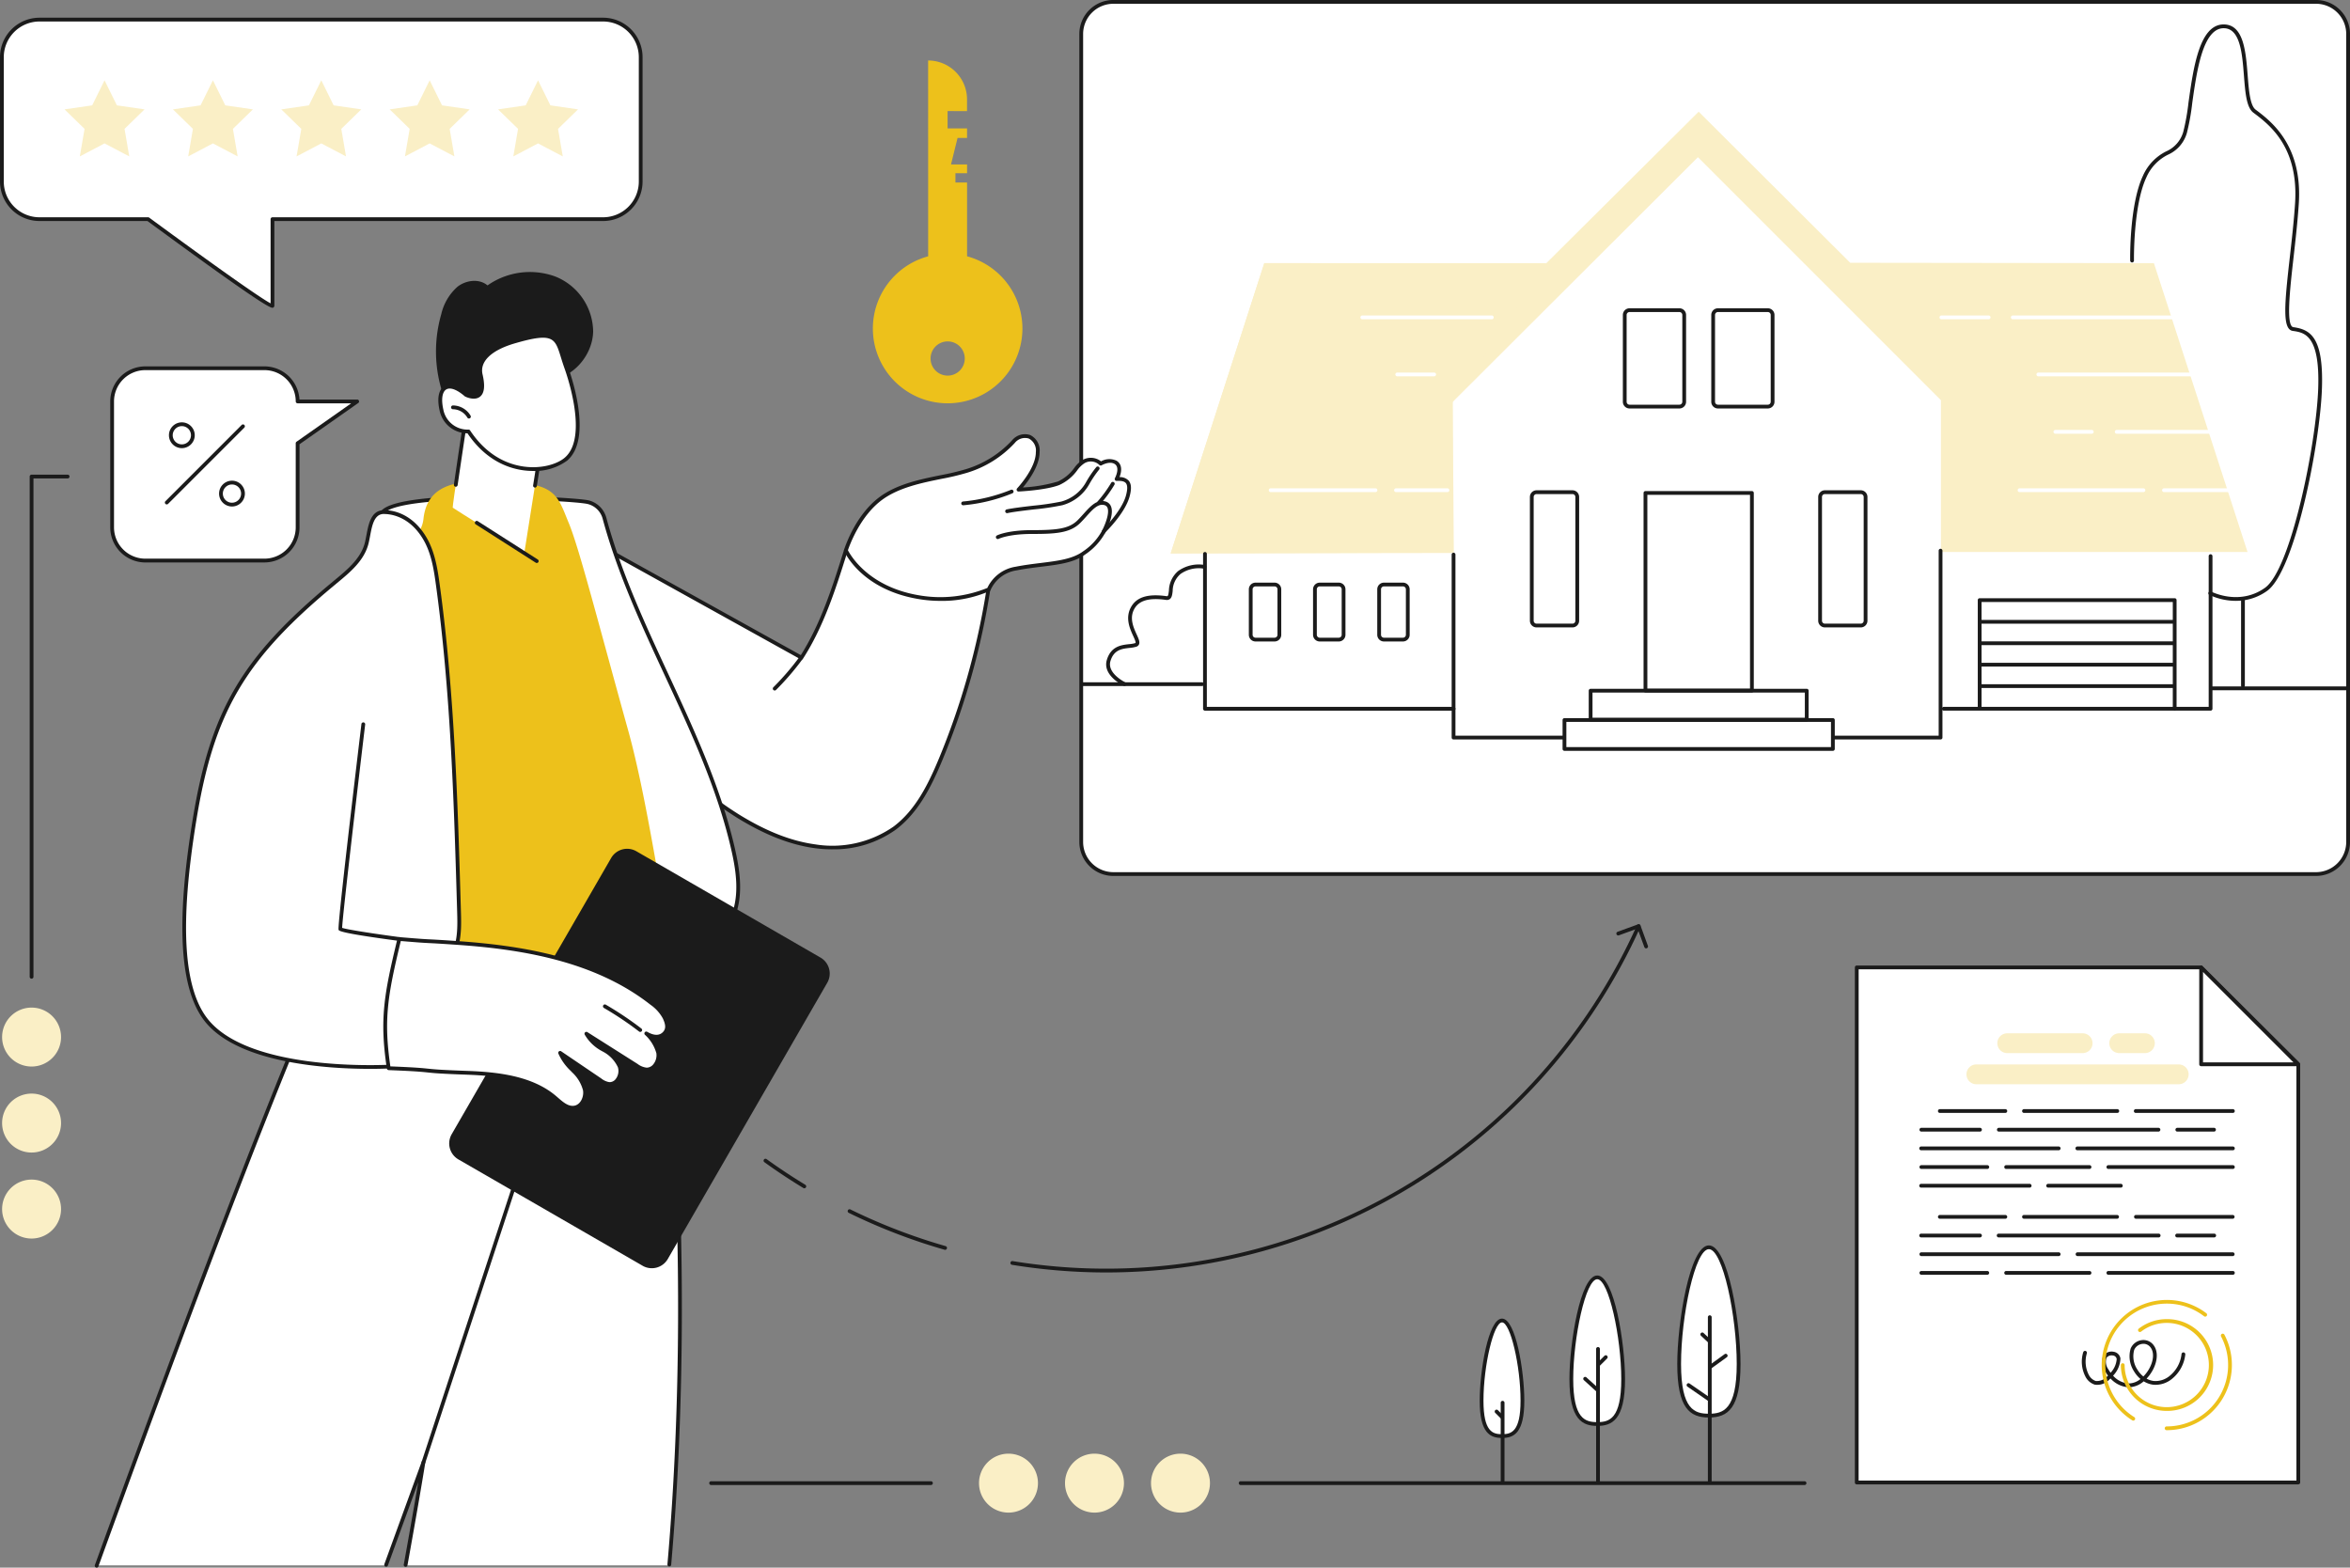 <svg xmlns="http://www.w3.org/2000/svg" width="456.46" height="304.475"><rect width="100%" height="100%" fill="#808080" stroke="none"/><g data-name="Group 5540"><g data-name="Group 1921"><path data-name="Path 23830" d="M449.862 169.768H216.249a6.232 6.232 0 01-6.232-6.232V6.6a6.232 6.232 0 016.232-6.231h233.613a6.232 6.232 0 016.235 6.231v156.938a6.232 6.232 0 01-6.232 6.232" fill="#fff"/><path data-name="Path 23831" d="M449.862 170.134H216.249a6.606 6.606 0 01-6.6-6.6V6.597a6.606 6.606 0 016.6-6.6h233.613a6.606 6.606 0 016.6 6.6v156.937a6.606 6.606 0 01-6.6 6.6M216.249.734a5.872 5.872 0 00-5.865 5.865v156.935a5.872 5.872 0 005.865 5.865h233.613a5.872 5.872 0 005.865-5.865V6.597a5.872 5.872 0 00-5.865-5.865z" fill="#1b1b1b"/><path data-name="Path 23832" d="M245.575 51.112l-18.183 56.376 54.994-.167-.214-29.262 47.631-47.525 47.2 47.2v29.476h59.554l-18.186-56.1-58.989-.073-29.436-29.345-29.622 29.452z" fill="#faefc6"/><path data-name="Path 23833" d="M282.183 107.405l-54.794.084 18.186-56.377h54.755l-18.2 27.029z" fill="#faefc6"/><path data-name="Path 23834" d="M326.202 79.337h-9.68a1.3 1.3 0 01-1.3-1.3V61.176a1.3 1.3 0 011.3-1.3h9.68a1.3 1.3 0 011.3 1.3v16.861a1.3 1.3 0 01-1.3 1.3m-9.68-18.731a.569.569 0 00-.569.568v16.861a.569.569 0 00.569.568h9.68a.569.569 0 00.569-.568V61.174a.569.569 0 00-.569-.568z" fill="#1b1b1b"/><path data-name="Path 23835" d="M343.373 79.337h-9.68a1.3 1.3 0 01-1.3-1.3V61.176a1.3 1.3 0 011.3-1.3h9.68a1.3 1.3 0 011.3 1.3v16.861a1.3 1.3 0 01-1.3 1.3m-9.68-18.731a.569.569 0 00-.568.568v16.861a.569.569 0 00.568.568h9.68a.569.569 0 00.569-.568V61.174a.569.569 0 00-.569-.568z" fill="#1b1b1b"/><path data-name="Path 23836" d="M303.756 143.624h-21.42a.367.367 0 01-.367-.367v-35.559a.367.367 0 01.733 0v35.192h21.054a.367.367 0 010 .733" fill="#1b1b1b"/><path data-name="Path 23837" d="M376.93 143.625h-20.8a.367.367 0 010-.733h20.435v-35.916a.367.367 0 11.733 0v36.282a.367.367 0 01-.367.367" fill="#1b1b1b"/><path data-name="Path 23838" d="M356.016 145.834h-52.137a.367.367 0 01-.367-.367v-5.619a.366.366 0 01.367-.367h52.137a.367.367 0 01.367.367v5.619a.367.367 0 01-.367.367m-51.77-.733h51.4v-4.886h-51.4z" fill="#1b1b1b"/><path data-name="Path 23839" d="M350.936 140.138H308.96a.366.366 0 01-.367-.367v-5.62a.366.366 0 01.367-.366h41.976a.366.366 0 01.367.366v5.62a.367.367 0 01-.367.367m-41.61-.733h41.243v-4.886h-41.243z" fill="#1b1b1b"/><path data-name="Path 23840" d="M340.286 134.491H319.61a.367.367 0 01-.367-.367V95.747a.367.367 0 01.367-.367h20.676a.366.366 0 01.367.367v38.376a.367.367 0 01-.367.367m-20.309-.733h19.943V96.113h-19.943z" fill="#1b1b1b"/><path data-name="Path 23841" d="M429.379 138.026h-51.824a.366.366 0 110-.733h51.457v-29.292a.367.367 0 01.733 0v29.658a.367.367 0 01-.367.367" fill="#1b1b1b"/><path data-name="Path 23842" d="M305.429 121.861h-6.964a1.3 1.3 0 01-1.3-1.3V96.527a1.3 1.3 0 011.3-1.3h6.964a1.3 1.3 0 011.3 1.3v24.034a1.3 1.3 0 01-1.3 1.3m-6.964-25.9a.569.569 0 00-.568.568v24.034a.569.569 0 00.568.569h6.964a.569.569 0 00.568-.569V96.529a.569.569 0 00-.568-.568z" fill="#1b1b1b"/><path data-name="Path 23843" d="M361.431 121.861h-6.964a1.3 1.3 0 01-1.3-1.3V96.527a1.3 1.3 0 011.3-1.3h6.964a1.3 1.3 0 011.3 1.3v24.034a1.3 1.3 0 01-1.3 1.3m-6.964-25.9a.569.569 0 00-.569.568v24.034a.57.57 0 00.569.569h6.964a.569.569 0 00.568-.569V96.529a.569.569 0 00-.568-.568z" fill="#1b1b1b"/><path data-name="Path 23844" d="M422.406 137.958a.367.367 0 01-.367-.367v-20.667h-37.146v20.585a.367.367 0 01-.733 0v-20.951a.367.367 0 01.367-.367h37.88a.367.367 0 01.367.367v21.033a.367.367 0 01-.367.367" fill="#1b1b1b"/><path data-name="Path 23845" d="M422.198 121.136h-37.464a.367.367 0 110-.733h37.464a.367.367 0 110 .733" fill="#1b1b1b"/><path data-name="Path 23846" d="M422.198 125.299h-37.464a.367.367 0 110-.733h37.464a.367.367 0 110 .733" fill="#1b1b1b"/><path data-name="Path 23847" d="M422.198 129.462h-37.464a.367.367 0 110-.733h37.464a.367.367 0 110 .733" fill="#1b1b1b"/><path data-name="Path 23848" d="M422.198 133.624h-37.464a.367.367 0 110-.733h37.464a.367.367 0 110 .733" fill="#1b1b1b"/><path data-name="Path 23849" d="M282.336 138.029H234.05a.367.367 0 01-.367-.367v-30.059a.367.367 0 11.733 0v29.692h47.919a.366.366 0 110 .733" fill="#1b1b1b"/><path data-name="Path 23850" d="M247.568 124.594h-3.695a1.3 1.3 0 01-1.3-1.3v-8.829a1.3 1.3 0 011.3-1.3h3.695a1.3 1.3 0 011.3 1.3v8.829a1.3 1.3 0 01-1.3 1.3m-3.695-10.7a.57.57 0 00-.569.569v8.829a.569.569 0 00.569.568h3.695a.569.569 0 00.568-.568v-8.829a.569.569 0 00-.568-.569z" fill="#1b1b1b"/><path data-name="Path 23851" d="M260.04 124.594h-3.695a1.3 1.3 0 01-1.3-1.3v-8.829a1.3 1.3 0 011.3-1.3h3.695a1.3 1.3 0 011.3 1.3v8.829a1.3 1.3 0 01-1.3 1.3m-3.695-10.7a.57.57 0 00-.569.569v8.829a.569.569 0 00.569.568h3.695a.569.569 0 00.568-.568v-8.829a.569.569 0 00-.568-.569z" fill="#1b1b1b"/><path data-name="Path 23852" d="M272.51 124.594h-3.695a1.3 1.3 0 01-1.3-1.3v-8.829a1.3 1.3 0 011.3-1.3h3.695a1.3 1.3 0 011.3 1.3v8.829a1.3 1.3 0 01-1.3 1.3m-3.695-10.7a.57.57 0 00-.569.569v8.829a.569.569 0 00.569.568h3.695a.569.569 0 00.568-.568v-8.829a.569.569 0 00-.568-.569z" fill="#1b1b1b"/><path data-name="Path 23853" d="M422.508 62.009h-31.526a.367.367 0 110-.733h31.529a.367.367 0 110 .733" fill="#fff"/><path data-name="Path 23854" d="M386.25 62.009h-9.137a.367.367 0 110-.733h9.137a.367.367 0 110 .733" fill="#fff"/><path data-name="Path 23855" d="M289.782 62.009h-25.153a.367.367 0 110-.733h25.154a.367.367 0 010 .733" fill="#fff"/><path data-name="Path 23856" d="M425.676 73.094h-29.731a.367.367 0 110-.733h29.731a.367.367 0 110 .733" fill="#fff"/><path data-name="Path 23857" d="M278.589 73.094h-7.208a.367.367 0 010-.733h7.208a.367.367 0 010 .733" fill="#fff"/><path data-name="Path 23858" d="M406.324 84.24h-7.11a.367.367 0 010-.733h7.11a.367.367 0 010 .733" fill="#fff"/><path data-name="Path 23859" d="M429.215 84.24h-18.087a.367.367 0 010-.733h18.087a.367.367 0 110 .733" fill="#fff"/><path data-name="Path 23860" d="M432.9 95.578h-12.55a.367.367 0 110-.733h12.549a.367.367 0 010 .733" fill="#fff"/><path data-name="Path 23861" d="M416.317 95.578h-24.022a.367.367 0 110-.733h24.022a.367.367 0 110 .733" fill="#fff"/><path data-name="Path 23862" d="M281.168 95.578h-10.032a.367.367 0 010-.733h10.032a.367.367 0 010 .733" fill="#fff"/><path data-name="Path 23863" d="M267.154 95.578h-20.322a.367.367 0 110-.733h20.322a.367.367 0 110 .733" fill="#fff"/><path data-name="Path 23864" d="M455.931 134.061h-26.475a.367.367 0 010-.733h26.475a.367.367 0 010 .733" fill="#1b1b1b"/><path data-name="Path 23865" d="M233.488 133.255h-23.2a.367.367 0 110-.733h23.2a.367.367 0 010 .733" fill="#1b1b1b"/><path data-name="Path 23866" d="M435.668 133.557a.367.367 0 01-.367-.367v-16.856a.367.367 0 11.733 0v16.852a.367.367 0 01-.367.367" fill="#1b1b1b"/><path data-name="Path 23867" d="M434.303 116.703a12.176 12.176 0 01-5.174-1.165.367.367 0 01.345-.647c.054.029 5.485 2.84 10.475-.724 5.027-3.591 9.945-27.813 10.332-38.661.374-10.475-2.69-10.914-4.928-11.233-2.073-.3-1.623-5.134-.577-14.376.385-3.4.782-6.912 1.012-10.353.736-11.035-5.007-15.343-8.093-17.657-1.352-1.014-1.576-3.878-1.836-7.193-.339-4.317-.722-9.211-3.937-9.211-4.059 0-5.236 8.383-6.1 14.5a44.154 44.154 0 01-1.044 5.834 6.593 6.593 0 01-3.651 4.22 8.859 8.859 0 00-4.231 4.44c-2.556 5.477-2.4 16.023-2.4 16.128a.367.367 0 01-.36.373.376.376 0 01-.373-.36c-.008-.439-.159-10.822 2.468-16.451a9.6 9.6 0 014.528-4.765 5.917 5.917 0 003.318-3.8 43.914 43.914 0 001.018-5.722c.947-6.743 2.125-15.135 6.822-15.135 3.893 0 4.3 5.252 4.667 9.887.226 2.876.458 5.849 1.545 6.664 2.969 2.228 9.146 6.86 8.384 18.293-.23 3.458-.629 6.98-1.015 10.387-.708 6.262-1.512 13.358-.048 13.567 3.138.449 5.925 1.7 5.557 11.985-.387 10.826-5.258 35.388-10.639 39.232a10.269 10.269 0 01-6.072 1.939" fill="#1b1b1b"/><path data-name="Path 23868" d="M218.404 133.222a.363.363 0 01-.157-.036c-.17-.081-4.157-2.018-3.254-5.016.8-2.664 2.823-2.89 4.3-3.054a6.283 6.283 0 001.189-.2c.017-.005.072-.026.082-.048.079-.181-.216-.826-.453-1.344-.615-1.348-1.544-3.384-.523-5.427 1.047-2.094 3.265-2.827 6.981-2.307a.307.307 0 00.222-.024c.146-.112.2-.594.259-1.059a5.142 5.142 0 011.788-3.792 6.875 6.875 0 015.179-1.177.367.367 0 11-.19.708 6.134 6.134 0 00-4.537 1.046 4.4 4.4 0 00-1.511 3.3c-.084.7-.15 1.254-.54 1.554a.991.991 0 01-.771.17c-3.359-.471-5.337.136-6.223 1.908-.865 1.729-.056 3.5.534 4.794.387.849.667 1.461.458 1.941a.824.824 0 01-.523.451 6.711 6.711 0 01-1.34.236c-1.413.158-3.015.336-3.677 2.536-.722 2.4 2.831 4.125 2.867 4.143a.367.367 0 01-.158.7" fill="#1b1b1b"/><path data-name="Path 23869" d="M74.964 304.037l7.282-20c-.736 4.595-1.968 11.644-3.47 20h51.212c5.962-67.721-2.639-130.3-2.639-130.3l-57.756 1.747c-9.408 16.715-31.7 75.97-50.8 128.55z" fill="#fff"/><path data-name="Path 23870" d="M78.793 304.323a.331.331 0 01-.065-.006.366.366 0 01-.3-.426 1570.088 1570.088 0 002.813-16.027l-5.889 16.172a.367.367 0 11-.689-.25l7.236-19.872a.366.366 0 01.706.183c-.684 4.268-1.847 10.972-3.456 19.925a.367.367 0 01-.36.3" fill="#1b1b1b"/><path data-name="Path 23871" d="M18.77 304.474a.373.373 0 01-.125-.021.368.368 0 01-.22-.47c26.047-71.708 43.156-115 50.852-128.675a.367.367 0 01.308-.187l57.756-1.747a.368.368 0 01.374.316c.086.625 8.523 63.278 2.657 130.2a.367.367 0 11-.73-.064c5.64-64.338-1.958-124.726-2.61-129.7l-57.218 1.73c-7.725 13.838-24.782 57.03-50.7 128.386a.367.367 0 01-.345.241" fill="#1b1b1b"/><path data-name="Path 23872" d="M82.249 284.405a.374.374 0 01-.114-.018.367.367 0 01-.234-.463l24.086-73.315a8.686 8.686 0 016.264-5.721l4.3-.993a.367.367 0 11.165.714l-4.3.994a7.947 7.947 0 00-5.733 5.234l-24.086 73.315a.367.367 0 01-.348.252" fill="#1b1b1b"/><path data-name="Path 23873" d="M111.666 103.638c.906-.522 4.592 2.211 5.5 2.713l11.778 6.54 26.735 14.844c4.079-6.355 6.356-13.6 8.628-20.843 2.1 3.095 6.077 6.66 13.6 8.584a20.749 20.749 0 0014.14-1.339 144.543 144.543 0 01-9.342 33.383c-2.076 5-4.594 10.089-8.931 13.336s-10.077 4.245-15.444 3.52a38.948 38.948 0 01-15.015-5.886 68.646 68.646 0 01-26.345-30.525 67.783 67.783 0 01-5.4-19.647c-.107-.927-.9-4.1.1-4.68" fill="#fff"/><path data-name="Path 23874" d="M161.633 164.966a25.144 25.144 0 01-3.355-.227c-4.772-.645-9.731-2.586-15.159-5.937a69.22 69.22 0 01-26.487-30.69 67.943 67.943 0 01-5.427-19.753c-.019-.163-.06-.4-.108-.675-.33-1.906-.572-3.812.388-4.365.757-.436 2.317.409 4.929 2.121.4.26.739.484.928.589l38.211 21.216c3.944-6.257 6.21-13.478 8.4-20.464a.367.367 0 01.653-.1c1.876 2.765 5.721 6.474 13.386 8.435a20.37 20.37 0 0013.893-1.315.367.367 0 01.519.388 144.89 144.89 0 01-9.365 33.467c-2.1 5.059-4.649 10.194-9.05 13.489a20.623 20.623 0 01-12.358 3.817m-49.633-61.043a.3.3 0 00-.15.032c-.6.343-.185 2.712-.031 3.6.051.295.094.544.114.716a67.232 67.232 0 005.369 19.541 68.474 68.474 0 0026.2 30.362c5.339 3.3 10.2 5.2 14.872 5.834a20.8 20.8 0 0015.175-3.45c4.259-3.189 6.753-8.221 8.812-13.183a144.152 144.152 0 009.213-32.629 21.066 21.066 0 01-13.763 1.081c-7.344-1.878-11.3-5.341-13.379-8.126-2.173 6.921-4.471 14.031-8.448 20.228a.367.367 0 01-.487.123l-38.513-21.384a19.06 19.06 0 01-.974-.616c-.836-.548-3.252-2.131-4.012-2.131m-.333-.286z" fill="#1b1b1b"/><path data-name="Path 23875" d="M150.476 134.115a.367.367 0 01-.253-.632 51.453 51.453 0 005.035-5.847.367.367 0 01.6.422 51.5 51.5 0 01-5.128 5.954.364.364 0 01-.253.1" fill="#1b1b1b"/><path data-name="Path 23876" d="M192.065 114.464a6.908 6.908 0 015.289-4.037c5.31-1.047 10.2-.793 13.248-3.053a11.39 11.39 0 003.83-4.223s3.732-3.6 4.616-6.776c.8-2.863-.295-3.437-2.161-3.339 0 0 1.276-2.327-.2-3.241-1.2-.748-2.889.254-2.889.254a2.741 2.741 0 00-3.329-.4c-1.237.585-2.316 3.237-4.869 4.219s-7.77 1.232-7.77 1.232 3.732-3.928 3.732-7.268-2.848-4.026-4.714-2.062a20.524 20.524 0 01-9.123 5.705c-4.616 1.473-11.786 1.768-16.6 5.3s-6.828 10.116-6.828 10.116 3.287 7.488 14.674 9.177a24.082 24.082 0 0013.088-1.6" fill="#fff"/><path data-name="Path 23877" d="M182.683 116.709a25.553 25.553 0 01-3.757-.277c-11.456-1.7-14.818-9.079-14.956-9.393a.365.365 0 01-.015-.254c.084-.273 2.106-6.737 6.961-10.3 3.369-2.475 7.848-3.388 11.8-4.192a49.047 49.047 0 004.9-1.164 20.177 20.177 0 008.967-5.609 3.239 3.239 0 013.521-1.021 3.306 3.306 0 011.825 3.336c0 2.641-2.159 5.553-3.238 6.845a29.238 29.238 0 006.777-1.151 8.117 8.117 0 003.221-2.674 5.6 5.6 0 011.623-1.534 3.217 3.217 0 013.552.285 3.278 3.278 0 013.017-.118c1.272.79.9 2.347.574 3.179a2.344 2.344 0 011.808.721c.5.629.547 1.611.135 3.091-.854 3.062-4.182 6.418-4.662 6.89a12.147 12.147 0 01-3.919 4.306c-2.169 1.609-5.15 1.978-8.6 2.4-1.546.191-3.144.389-4.793.714a6.576 6.576 0 00-5.014 3.8.368.368 0 01-.184.208 23.256 23.256 0 01-9.546 1.915m-17.982-9.844c.488.959 4.087 7.321 14.333 8.841a24.189 24.189 0 0012.747-1.512 7.312 7.312 0 015.505-4.125c1.675-.33 3.286-.529 4.845-.722 3.349-.414 6.241-.771 8.255-2.266a11.266 11.266 0 003.709-4.066.365.365 0 01.085-.126c.037-.036 3.671-3.573 4.518-6.611.334-1.2.334-2.019 0-2.436-.28-.349-.849-.488-1.788-.439a.367.367 0 01-.341-.542c.011-.02 1.091-2.033-.068-2.754-1-.619-2.495.25-2.509.259a.368.368 0 01-.465-.077 2.38 2.38 0 00-2.893-.309 5.256 5.256 0 00-1.374 1.341 8.821 8.821 0 01-3.52 2.888c-2.579.992-7.668 1.247-7.884 1.256a.366.366 0 01-.283-.618c.036-.039 3.631-3.863 3.631-7.016a2.623 2.623 0 00-1.364-2.655 2.529 2.529 0 00-2.718.846 20.876 20.876 0 01-9.277 5.8 49.44 49.44 0 01-4.98 1.184c-3.878.791-8.273 1.687-11.512 4.066-4.281 3.145-6.332 8.846-6.65 9.793m27.366 7.6z" fill="#1b1b1b"/><path data-name="Path 23878" d="M193.805 104.697a.367.367 0 01-.17-.692c.081-.042 2.047-1.036 6.814-1.036 4.893 0 7.206-.268 8.87-1.931.4-.4.772-.814 1.137-1.219 1.328-1.476 2.582-2.868 4.216-2.433a1.615 1.615 0 011.1.912c.587 1.3-.27 3.536-1.092 5.18a.367.367 0 01-.656-.328c1.031-2.062 1.435-3.763 1.08-4.551a.873.873 0 00-.62-.5c-1.2-.319-2.258.854-3.482 2.215-.37.412-.754.838-1.163 1.247-2 2-4.882 2.146-9.388 2.146-4.557 0-6.458.945-6.477.954a.365.365 0 01-.167.041" fill="#1b1b1b"/><path data-name="Path 23879" d="M213.458 98.022a.367.367 0 01-.265-.621 24.543 24.543 0 002.647-3.635.367.367 0 01.631.374 24.8 24.8 0 01-2.748 3.769.367.367 0 01-.265.113" fill="#1b1b1b"/><path data-name="Path 23880" d="M195.617 99.667a.367.367 0 01-.076-.726c1.2-.255 3.232-.5 5.2-.728a51.253 51.253 0 005.419-.8 7.862 7.862 0 004.754-3.692 20.955 20.955 0 012.03-3 .367.367 0 01.557.477 20.7 20.7 0 00-1.95 2.89 8.592 8.592 0 01-5.194 4.036 50.429 50.429 0 01-5.529.819c-1.947.23-3.961.469-5.13.717a.367.367 0 01-.076.008" fill="#1b1b1b"/><path data-name="Path 23881" d="M187.084 98.136a.366.366 0 01-.031-.731 32.626 32.626 0 009.3-2.266.367.367 0 01.3.67 32.7 32.7 0 01-9.53 2.326h-.032" fill="#1b1b1b"/><path data-name="Path 23882" d="M114.304 97.551a4.363 4.363 0 013.109 3.089c5.989 22.21 19.87 41.867 24.995 64.333.892 3.909 1.5 8.042.366 11.887a18.275 18.275 0 01-6.3 8.762c-2.842 2.3-4.024 3.5-7.268 5.185-1.949-17.183-2.309-24.359-5.9-34.868-3.484-10.182-14.847-16.232-17.048-26.766-1.541-7.378-25.96-6.723-25.747-14.269.061-2.142-7.612-13.684-6.18-15.437 3.429-4.2 37.025-2.685 39.975-1.915" fill="#fff"/><path data-name="Path 23883" d="M129.207 191.173a.36.36 0 01-.172-.043.365.365 0 01-.192-.282c-.287-2.533-.54-4.849-.774-6.99-1.329-12.173-2.061-18.879-5.113-27.8-1.606-4.693-4.98-8.577-8.243-12.332-3.749-4.315-7.626-8.776-8.817-14.479-.707-3.388-6.882-5.061-12.853-6.68-6.7-1.814-13.019-3.529-12.9-7.673.022-.793-1.347-3.422-2.671-5.964-2.668-5.123-4.348-8.565-3.426-9.694 3.622-4.434 37.661-2.741 40.351-2.038a4.743 4.743 0 013.371 3.348c2.832 10.5 7.518 20.616 12.051 30.395 5.037 10.867 10.245 22.1 12.947 33.952.846 3.71 1.551 8.045.36 12.072a18.585 18.585 0 01-6.42 8.943c-.534.431-1.009.823-1.45 1.188a28.611 28.611 0 01-5.881 4.037.367.367 0 01-.169.041M95.652 97.011h-1.154c-11.294.062-18.541 1.041-19.885 2.686-.686.839 1.839 5.686 3.508 8.893 1.725 3.311 2.78 5.387 2.753 6.323-.1 3.567 6.234 5.285 12.361 6.946 6.184 1.676 12.579 3.409 13.378 7.237 1.152 5.515 4.8 9.708 8.652 14.147 3.309 3.809 6.731 7.747 8.383 12.576 3.079 9 3.814 15.732 5.148 27.958.217 1.988.451 4.129.713 6.453a28.415 28.415 0 005.278-3.7c.443-.366.92-.761 1.456-1.193a17.861 17.861 0 006.177-8.581c1.143-3.865.453-8.084-.372-11.7-2.685-11.772-7.877-22.974-12.9-33.807-4.545-9.807-9.244-19.947-12.093-30.512a4.008 4.008 0 00-2.848-2.83c-1.414-.369-9.849-.9-18.558-.9" fill="#1b1b1b"/><path data-name="Path 23884" d="M77.758 186.025h48.674a3.752 3.752 0 003.619-4.752c-1.52-5.494-4.3-25.976-8.032-39.392-5.784-20.791-9.52-35.433-11.541-40.294s-2.375-7.489-10.613-7.855c-7.594-.338-16.716-1.5-17.614 7.076a5.992 5.992 0 01-2.427 4.162l-5.392 4z" fill="#edc11b"/><path data-name="Path 23885" d="M40.307 198.426c-6.19-7.334-5.024-23.878-2.522-39.192 3.521-21.555 9.958-31.729 26.752-45.7 2.757-2.292 5.882-4.654 6.715-8.141.56-2.344.677-5.718 3.078-5.93 0 0 4.833-.535 8.157 5.03 1.667 2.791 2.158 6.111 2.6 9.332 2.852 20.946 3.47 42.124 4.083 63.254.081 2.789.136 5.7-1.086 8.213-2.069 4.247-9.976-1.48-9.976-1.48.1 7.156-1.795 16.168-2.034 23.321-8.712.458-28.545-.156-35.764-8.71" fill="#fff"/><path data-name="Path 23886" d="M71.912 207.602c-8.127 0-25.183-1-31.885-8.936-5.1-6.048-5.956-18.966-2.6-39.489 3.455-21.153 9.485-31.453 26.879-45.919l.6-.5c2.579-2.128 5.245-4.329 5.988-7.443.1-.417.184-.862.273-1.334.415-2.193.886-4.679 3.129-4.876.2-.022 5.1-.495 8.5 5.208 1.757 2.94 2.249 6.561 2.645 9.47 2.858 20.986 3.483 42.494 4.087 63.293.078 2.688.167 5.736-1.122 8.384a2.96 2.96 0 01-2.013 1.657c-2.608.653-6.46-1.639-7.922-2.6a108.755 108.755 0 01-1.054 12.3c-.451 3.679-.878 7.154-.984 10.332a.367.367 0 01-.347.354c-.576.03-2.079.1-4.178.1m2.755-107.778c-.184 0-.29.01-.3.011-1.7.15-2.1 2.251-2.48 4.283-.091.481-.177.935-.281 1.368-.8 3.354-3.563 5.634-6.235 7.839l-.6.5c-17.231 14.331-23.2 24.531-26.625 45.474-3.316 20.3-2.518 33.022 2.44 38.9 7.939 9.407 31.134 8.779 35.129 8.6.126-3.127.558-6.649.977-10.059a100.379 100.379 0 001.045-12.907.367.367 0 01.582-.3c.05.037 5.023 3.6 7.9 2.884a2.231 2.231 0 001.531-1.267c1.21-2.485 1.124-5.437 1.049-8.042-.6-20.781-1.227-42.268-4.08-63.215-.407-2.991-.869-6.382-2.548-9.193-2.7-4.521-6.436-4.864-7.505-4.864" fill="#1b1b1b"/><path data-name="Path 23887" d="M124.81 245.839l-35.762-20.643a3.585 3.585 0 01-1.312-4.9l30.971-53.644a3.585 3.585 0 014.9-1.312l35.763 20.647a3.585 3.585 0 011.312 4.9l-30.971 53.644a3.584 3.584 0 01-4.9 1.312" fill="#1b1b1b"/><path data-name="Path 23888" d="M127.851 204.499a7.8 7.8 0 00-2.322-3.771c1.349.775 2.586.9 3.472.016s.6-1.965.07-3.1a8.067 8.067 0 00-2.489-2.769c-10.6-8.34-24.614-10.825-38.069-11.748-7.241-.5-3.716-.137-10.95-.744-2.751 11.345-3.439 15.815-2.063 25.1 10.336.405 4.978.527 15.177.888 5.914.209 12.474.923 17.008 4.726 1.172.983 2.424 2.3 3.93 2.031 1.44-.255 2.235-1.972 1.988-3.414a7.61 7.61 0 00-2.234-3.7 10.964 10.964 0 01-2.575-3.512l7.785 5.277a3.635 3.635 0 001.766.778c1.542.082 2.507-1.907 2.024-3.374a6.881 6.881 0 00-3.144-3.273 8.075 8.075 0 01-3.325-3.125l9.742 6.171a3.9 3.9 0 001.964.785c1.5.015 2.492-1.762 2.248-3.241" fill="#fff"/><path data-name="Path 23889" d="M111.213 215.526c-1.28 0-2.357-.934-3.32-1.769-.15-.131-.3-.26-.447-.383-4.438-3.723-10.976-4.435-16.785-4.641-5.169-.183-6.351-.3-7.6-.433-1.218-.125-2.477-.255-7.575-.455a.365.365 0 01-.348-.312c-1.411-9.518-.6-14.222 2.07-25.238a.368.368 0 01.387-.279c4.145.348 4.762.378 5.88.434.834.041 1.976.1 5.065.31 11.855.813 26.919 2.892 38.271 11.826a8.391 8.391 0 012.6 2.9c.529 1.138.926 2.446-.143 3.515a2.492 2.492 0 01-2.433.646 6.14 6.14 0 011.386 2.789 3.554 3.554 0 01-.779 2.781 2.347 2.347 0 01-1.835.886 4.23 4.23 0 01-2.157-.842l-7.984-5.059a16.063 16.063 0 001.914 1.362l.048.031c1.32.848 2.773 1.884 3.294 3.466a3.314 3.314 0 01-.518 2.924 2.188 2.188 0 01-1.873.931 3.967 3.967 0 01-1.952-.841l-6.576-4.458a16.114 16.114 0 001.593 1.875l.247.263a7.92 7.92 0 012.328 3.889c.271 1.575-.6 3.538-2.286 3.836a2.644 2.644 0 01-.462.041m-35.4-8.4c4.868.194 6.113.322 7.317.446 1.239.127 2.409.248 7.554.43 5.934.21 12.622.945 17.23 4.812.151.126.3.258.456.391 1 .867 2.033 1.763 3.174 1.56 1.224-.217 1.9-1.757 1.69-2.99a7.306 7.306 0 00-2.141-3.512l-.245-.262a10.265 10.265 0 01-2.406-3.375.366.366 0 01.55-.429l7.785 5.276a3.35 3.35 0 001.58.716 1.5 1.5 0 001.252-.643 2.549 2.549 0 00.4-2.249 6.536 6.536 0 00-2.994-3.079l-.048-.031a8.326 8.326 0 01-3.414-3.253.367.367 0 01.531-.459l9.742 6.171a3.537 3.537 0 001.772.729h.015a1.659 1.659 0 001.255-.629 2.793 2.793 0 00.612-2.185 7.6 7.6 0 00-2.23-3.582.367.367 0 01.452-.567c1.309.751 2.328.776 3.03.075s.509-1.585 0-2.687a7.774 7.774 0 00-2.383-2.636c-11.194-8.81-26.117-10.864-37.867-11.67-3.082-.211-4.22-.268-5.051-.309-1.1-.054-1.715-.085-5.592-.409-2.559 10.579-3.344 15.25-2.027 24.352" fill="#1b1b1b"/><path data-name="Path 23890" d="M124.357 200.429a.368.368 0 01-.223-.076 63.582 63.582 0 00-6.815-4.571.367.367 0 11.368-.634 64.4 64.4 0 016.894 4.623.366.366 0 01-.224.657" fill="#1b1b1b"/><path data-name="Path 23891" d="M77.558 182.749h-.049c-11.426-1.516-11.64-1.942-11.742-2.148-.185-.37 1.307-13.818 4.434-39.973a.367.367 0 11.729.087c-1.239 10.36-4.379 37.006-4.475 39.5 1.083.379 7.293 1.292 11.151 1.8a.367.367 0 01-.048.73" fill="#1b1b1b"/><path data-name="Path 23892" d="M85.712 61.016a10.152 10.152 0 013.162-5.332c1.659-1.289 4.216-1.606 5.821-.25a14.338 14.338 0 0113.168-1.726 11.657 11.657 0 017.35 10.709c-.127 4.607-3.874 8.974-8.465 9.392-.732 4-4.484 7.024-8.5 7.646-3.629.563-10.664-.651-12.107-4.592a26.124 26.124 0 01-.427-15.849" fill="#1b1b1b"/><path data-name="Path 23893" d="M104.859 88.315l-3.007 19.016s-13.816-8.6-13.917-8.732 2.355-16.313 2.355-16.313 3.2-5.348 14.569 6.032" fill="#fff"/><path data-name="Path 23894" d="M103.91 94.695a.393.393 0 01-.058 0 .367.367 0 01-.3-.42l.921-5.828c-6.268-6.235-9.923-7.259-11.892-7.016a2.772 2.772 0 00-1.935.994c-.121.8-1.1 7.28-1.752 11.775a.367.367 0 11-.726-.1 2066.91 2066.91 0 011.765-11.862.376.376 0 01.048-.134 3.4 3.4 0 012.51-1.4c2.143-.266 6.074.8 12.633 7.357a.366.366 0 01.1.316l-.95 6.013a.367.367 0 01-.362.31" fill="#1b1b1b"/><path data-name="Path 23895" d="M109.917 71.219s5.157 13.592 0 17.968c-3.061 2.6-12.732 3.958-18.915-5.388a5.2 5.2 0 01-5.259-4.168c-.977-4.379 1.209-6.028 4.749-2.948 0 0 4.282 2.18 2.874-3.89-.613-2.644 1.645-5.054 6.587-6.48 8.941-2.581 8.111-.324 9.965 4.906" fill="#fff"/><path data-name="Path 23896" d="M103.537 91.473a14.062 14.062 0 01-1.98-.142c-3-.427-7.28-2.02-10.753-7.167a5.548 5.548 0 01-5.42-4.454c-.521-2.334-.188-4.049.912-4.7 1.075-.641 2.636-.154 4.4 1.368.414.2 1.487.556 2.072.1.415-.325.793-1.214.241-3.6-.683-2.942 1.811-5.463 6.843-6.915 7.708-2.225 8.485-1 9.781 3.192.179.581.382 1.24.631 1.94.235.62 5.175 13.891-.109 18.374a10.634 10.634 0 01-6.616 2.007m-12.536-8.041a.366.366 0 01.306.165c3.341 5.05 7.474 6.6 10.354 7.008 3.558.507 6.592-.488 8.018-1.7 4.905-4.16-.053-17.424-.1-17.558v-.008c-.254-.716-.46-1.384-.642-1.972-1.147-3.714-1.492-4.835-8.876-2.7-4.607 1.329-6.915 3.533-6.332 6.044.521 2.247.356 3.667-.5 4.339-1.1.858-2.821 0-2.893-.04a.378.378 0 01-.074-.05c-1.5-1.3-2.8-1.786-3.579-1.323-.8.476-1.012 1.939-.571 3.915a4.786 4.786 0 004.883 3.882h.018" fill="#1b1b1b"/><path data-name="Path 23897" d="M91.088 81.287a.367.367 0 01-.319-.185 3.312 3.312 0 00-2.794-1.618h-.013a.367.367 0 010-.733 4.01 4.01 0 013.444 1.987.367.367 0 01-.318.549" fill="#1b1b1b"/><path data-name="Path 23898" d="M104.261 109.347a.364.364 0 01-.2-.058l-11.645-7.437a.367.367 0 11.395-.618l11.645 7.437a.367.367 0 01-.2.676" fill="#1b1b1b"/><path data-name="Path 23899" d="M360.657 187.903h66.876l18.888 18.788v81.254h-85.765z" fill="#fff"/><path data-name="Path 23900" d="M446.421 288.308h-85.768a.367.367 0 01-.367-.367V187.9a.367.367 0 01.367-.367h66.876a.364.364 0 01.258.107l18.888 18.787a.365.365 0 01.108.26v81.25a.367.367 0 01-.367.367m-85.4-.733h85.037v-80.734l-18.672-18.573h-66.358z" fill="#1b1b1b"/><path data-name="Path 23901" d="M427.545 206.716h18.822l-18.822-18.82z" fill="#fff"/><path data-name="Path 23902" d="M446.367 207.082h-18.822a.367.367 0 01-.367-.367v-18.82a.367.367 0 01.626-.259l18.822 18.82a.367.367 0 01-.259.626m-18.455-.733h17.57l-17.57-17.568z" fill="#1b1b1b"/><path data-name="Path 23903" d="M423.194 210.59h-39.31a1.924 1.924 0 010-3.848h39.31a1.924 1.924 0 010 3.848" fill="#faefc6"/><path data-name="Path 23904" d="M404.483 204.544h-14.557a1.924 1.924 0 110-3.847h14.557a1.924 1.924 0 110 3.847" fill="#faefc6"/><path data-name="Path 23905" d="M416.578 204.544h-4.9a1.924 1.924 0 110-3.847h4.9a1.924 1.924 0 110 3.847" fill="#faefc6"/><path data-name="Path 23906" d="M433.692 236.713h-18.827a.367.367 0 010-.733h18.827a.367.367 0 010 .733" fill="#1b1b1b"/><path data-name="Path 23907" d="M411.237 236.713h-18.118a.367.367 0 010-.733h18.118a.367.367 0 010 .733" fill="#1b1b1b"/><path data-name="Path 23908" d="M389.493 236.713h-12.681a.367.367 0 110-.733h12.681a.367.367 0 110 .733" fill="#1b1b1b"/><path data-name="Path 23909" d="M430.065 240.34h-7.163a.367.367 0 110-.733h7.163a.367.367 0 110 .733" fill="#1b1b1b"/><path data-name="Path 23910" d="M419.274 240.34h-31.039a.367.367 0 110-.733h31.039a.367.367 0 110 .733" fill="#1b1b1b"/><path data-name="Path 23911" d="M384.608 240.34h-11.424a.367.367 0 110-.733h11.424a.367.367 0 010 .733" fill="#1b1b1b"/><path data-name="Path 23912" d="M433.692 243.968h-30.17a.367.367 0 010-.733h30.172a.367.367 0 010 .733" fill="#1b1b1b"/><path data-name="Path 23913" d="M399.893 243.968h-26.709a.367.367 0 010-.733h26.709a.367.367 0 010 .733" fill="#1b1b1b"/><path data-name="Path 23914" d="M433.692 247.595h-24.184a.367.367 0 010-.733h24.184a.367.367 0 110 .733" fill="#1b1b1b"/><path data-name="Path 23915" d="M405.881 247.595h-16.227a.367.367 0 010-.733h16.227a.367.367 0 010 .733" fill="#1b1b1b"/><path data-name="Path 23916" d="M386.026 247.595h-12.842a.367.367 0 010-.733h12.842a.367.367 0 010 .733" fill="#1b1b1b"/><path data-name="Path 23917" d="M433.692 216.16h-18.827a.367.367 0 110-.733h18.827a.367.367 0 110 .733" fill="#1b1b1b"/><path data-name="Path 23918" d="M411.237 216.16h-18.118a.367.367 0 010-.733h18.118a.367.367 0 110 .733" fill="#1b1b1b"/><path data-name="Path 23919" d="M389.493 216.16h-12.681a.367.367 0 110-.733h12.681a.367.367 0 110 .733" fill="#1b1b1b"/><path data-name="Path 23920" d="M430.065 219.787h-7.163a.367.367 0 010-.733h7.163a.367.367 0 010 .733" fill="#1b1b1b"/><path data-name="Path 23921" d="M419.274 219.787h-31.039a.367.367 0 010-.733h31.039a.367.367 0 010 .733" fill="#1b1b1b"/><path data-name="Path 23922" d="M384.608 219.787h-11.424a.367.367 0 010-.733h11.424a.367.367 0 010 .733" fill="#1b1b1b"/><path data-name="Path 23923" d="M433.692 223.414h-30.17a.367.367 0 110-.733h30.172a.367.367 0 110 .733" fill="#1b1b1b"/><path data-name="Path 23924" d="M399.893 223.414h-26.709a.367.367 0 110-.733h26.709a.367.367 0 010 .733" fill="#1b1b1b"/><path data-name="Path 23925" d="M433.692 227.041h-24.184a.367.367 0 010-.733h24.184a.367.367 0 110 .733" fill="#1b1b1b"/><path data-name="Path 23926" d="M405.881 227.041h-16.227a.367.367 0 010-.733h16.227a.367.367 0 010 .733" fill="#1b1b1b"/><path data-name="Path 23927" d="M386.026 227.041h-12.842a.367.367 0 010-.733h12.842a.367.367 0 010 .733" fill="#1b1b1b"/><path data-name="Path 23928" d="M411.928 230.668h-14.08a.367.367 0 110-.733h14.08a.367.367 0 110 .733" fill="#1b1b1b"/><path data-name="Path 23929" d="M394.217 230.668h-21.036a.367.367 0 110-.733h21.036a.367.367 0 110 .733" fill="#1b1b1b"/><path data-name="Path 23930" d="M413.502 269.443h-.1a5.155 5.155 0 01-3.462-1.709q-.079.076-.159.149a3.236 3.236 0 01-2.9 1.053 3.067 3.067 0 01-1.788-1.526 6.275 6.275 0 01-.452-4.766.367.367 0 01.707.2 5.616 5.616 0 00.381 4.2 2.387 2.387 0 001.339 1.184 2.708 2.708 0 002.218-.885c.058-.053.115-.107.171-.162a6.69 6.69 0 01-.589-.888 3.042 3.042 0 01-.327-2.947 1.964 1.964 0 012.026-.79 1.548 1.548 0 011.3 1.292 5.011 5.011 0 01-1.426 3.346 4.482 4.482 0 002.977 1.517 3.729 3.729 0 002.349-.87 5.892 5.892 0 01-1.246-1.469 5.357 5.357 0 01-.664-4.45 2.683 2.683 0 012.146-1.626 2.434 2.434 0 012.357 1.044c.822 1.141.75 2.953-.188 4.727a7.747 7.747 0 01-1.225 1.7 3.873 3.873 0 001.361.453 4.285 4.285 0 003.112-.975 6.324 6.324 0 002.317-4.249.367.367 0 01.729.087 7.063 7.063 0 01-2.595 4.74 5.015 5.015 0 01-3.658 1.123 4.622 4.622 0 01-1.824-.655 4.543 4.543 0 01-2.892 1.155m2.85-8.439a1.794 1.794 0 00-.244.017 1.961 1.961 0 00-1.557 1.153 4.682 4.682 0 00.6 3.816 5.12 5.12 0 001.176 1.357 6.875 6.875 0 001.2-1.625c.807-1.526.9-3.043.242-3.956a1.7 1.7 0 00-1.418-.763m-6.166 2.247a1.2 1.2 0 00-1.01.469 2.451 2.451 0 00.339 2.217 5.742 5.742 0 00.449.688 4.376 4.376 0 001.186-2.659.817.817 0 00-.715-.691 1.33 1.33 0 00-.249-.023" fill="#1b1b1b"/><path data-name="Path 23931" d="M420.862 277.784a.367.367 0 110-.733 11.927 11.927 0 0010.564-17.458.367.367 0 11.649-.341 12.66 12.66 0 01-11.214 18.532" fill="#edc11b"/><path data-name="Path 23932" d="M414.362 275.924a.366.366 0 01-.194-.056 12.658 12.658 0 1114.386-20.8.367.367 0 01-.446.583 11.817 11.817 0 00-7.241-2.45 11.924 11.924 0 00-6.31 22.042.367.367 0 01-.195.678" fill="#edc11b"/><path data-name="Path 23933" d="M420.866 274.041a8.923 8.923 0 01-8.914-8.913.367.367 0 01.733 0 8.181 8.181 0 108.181-8.181 8.1 8.1 0 00-4.977 1.688.367.367 0 11-.447-.582 8.826 8.826 0 015.424-1.84 8.914 8.914 0 110 17.827" fill="#edc11b"/><path data-name="Path 23934" d="M117.143 3.805H7.67a7.3 7.3 0 00-7.3 7.3V35.26a7.3 7.3 0 007.3 7.3h21.1c7.509 5.516 24.156 17.65 24.156 16.813V42.56h64.22a7.3 7.3 0 007.3-7.3V11.106a7.3 7.3 0 00-7.3-7.3" fill="#fff"/><path data-name="Path 23935" d="M52.926 59.776c-.575 0-3.249-1.4-24.28-16.846H7.669A7.678 7.678 0 010 35.261V11.107a7.677 7.677 0 017.669-7.669h109.474a7.677 7.677 0 017.669 7.669v24.154a7.678 7.678 0 01-7.669 7.669H53.29v16.446a.4.4 0 01-.221.362.283.283 0 01-.142.038M7.669 4.176a6.943 6.943 0 00-6.936 6.936v24.154a6.944 6.944 0 006.936 6.936h21.1a.368.368 0 01.217.071c13.005 9.553 21.629 15.638 23.573 16.642V42.569a.367.367 0 01.367-.367h64.22a6.944 6.944 0 006.936-6.936V11.112a6.943 6.943 0 00-6.936-6.936z" fill="#1b1b1b"/><path data-name="Path 23936" d="M20.305 27.853l-4.8 2.524.917-5.347-3.885-3.787 5.369-.78 2.4-4.865 2.4 4.865 5.369.78-3.885 3.787.917 5.347z" fill="#faefc6"/><path data-name="Path 23937" d="M41.356 27.853l-4.8 2.524.917-5.347-3.885-3.787 5.369-.78 2.4-4.865 2.4 4.865 5.369.78-3.885 3.787.917 5.347z" fill="#faefc6"/><path data-name="Path 23938" d="M62.406 27.853l-4.8 2.524.917-5.347-3.885-3.787 5.369-.78 2.4-4.865 2.4 4.865 5.369.78-3.885 3.787.917 5.347z" fill="#faefc6"/><path data-name="Path 23939" d="M83.457 27.853l-4.8 2.524.917-5.347-3.885-3.787 5.369-.78 2.4-4.865 2.4 4.865 5.369.78-3.885 3.787.917 5.347z" fill="#faefc6"/><path data-name="Path 23940" d="M104.508 27.853l-4.8 2.524.917-5.347-3.885-3.787 5.369-.78 2.4-4.865 2.4 4.865 5.369.78-3.885 3.787.917 5.347z" fill="#faefc6"/><path data-name="Path 23941" d="M184.061 21.575v3.366h3.778v1.849h-1.844l-1.273 5.151h3.119v1.706h-2.26v1.8h2.26v17.422h-7.556l-.008-41.12a7.556 7.556 0 017.557 7.555v2.272z" fill="#edc11b"/><path data-name="Path 23942" d="M198.594 63.805a14.525 14.525 0 10-14.523 14.528 14.526 14.526 0 0014.523-14.528m-11.2 5.828a3.321 3.321 0 11-3.321-3.32 3.321 3.321 0 013.321 3.32" fill="#edc11b"/><path data-name="Path 23943" d="M156.23 230.797a.366.366 0 01-.19-.054 113.897 113.897 0 01-7.581-5.023.367.367 0 01.429-.595 113.216 113.216 0 007.532 4.991.367.367 0 01-.191.681" fill="#1b1b1b"/><path data-name="Path 23944" d="M183.575 242.751a.364.364 0 01-.1-.014 113.166 113.166 0 01-18.6-7.162.367.367 0 11.323-.658 112.441 112.441 0 0018.481 7.115.367.367 0 01-.1.719" fill="#1b1b1b"/><path data-name="Path 23945" d="M214.927 247.149q-4.88 0-9.8-.423a114.36 114.36 0 01-8.545-1.06.367.367 0 11.118-.724c2.8.455 5.654.809 8.49 1.053a113.03 113.03 0 00112.767-66.263.367.367 0 01.669.3 113.785 113.785 0 01-103.7 67.116" fill="#1b1b1b"/><path data-name="Path 23946" d="M319.739 184.199a.367.367 0 01-.344-.241l-1.317-3.612-3.611 1.316a.367.367 0 11-.251-.689l3.956-1.442a.365.365 0 01.47.219l1.442 3.956a.367.367 0 01-.219.47.377.377 0 01-.125.022" fill="#1b1b1b"/><path data-name="Path 23947" d="M69.381 77.973H57.812a6.446 6.446 0 00-6.446-6.446H28.228a6.446 6.446 0 00-6.446 6.446v24.46a6.446 6.446 0 006.446 6.446h23.138a6.446 6.446 0 006.446-6.446V86.096z" fill="#fff"/><path data-name="Path 23948" d="M51.366 109.245H28.228a6.82 6.82 0 01-6.813-6.812v-24.46a6.821 6.821 0 016.813-6.813h23.138a6.821 6.821 0 016.8 6.446h11.212a.366.366 0 01.211.667l-11.413 8.016v16.14a6.82 6.82 0 01-6.813 6.813M28.225 71.889a6.086 6.086 0 00-6.079 6.08v24.46a6.086 6.086 0 006.079 6.079h23.138a6.086 6.086 0 006.079-6.079V86.095a.366.366 0 01.156-.3l10.62-7.459H57.812a.367.367 0 01-.367-.367 6.086 6.086 0 00-6.079-6.08z" fill="#1b1b1b"/><path data-name="Path 23949" d="M32.392 97.973a.367.367 0 01-.259-.626L46.94 82.538a.367.367 0 01.519.519L32.651 97.862a.366.366 0 01-.259.107" fill="#1b1b1b"/><path data-name="Path 23950" d="M35.321 87.042a2.505 2.505 0 110-5.01 2.505 2.505 0 110 5.01zm0-4.277a1.779 1.779 0 00-1.774 1.774 1.771 1.771 0 001.772 1.77 1.778 1.778 0 001.774-1.774 1.77 1.77 0 00-1.772-1.77" fill="#1b1b1b"/><path data-name="Path 23951" d="M45.059 98.374a2.505 2.505 0 110-5.01 2.505 2.505 0 110 5.01zm0-.367zm0-3.909a1.777 1.777 0 00-1.774 1.774 1.77 1.77 0 001.772 1.769 1.777 1.777 0 001.774-1.774 1.77 1.77 0 00-1.772-1.769" fill="#1b1b1b"/><path data-name="Path 23952" d="M6.133 229.111a5.724 5.724 0 105.724 5.725 5.724 5.724 0 00-5.724-5.725" fill="#faefc6"/><path data-name="Path 23953" d="M6.133 212.407a5.724 5.724 0 105.724 5.724 5.724 5.724 0 00-5.724-5.724" fill="#faefc6"/><path data-name="Path 23954" d="M6.133 195.703a5.724 5.724 0 105.724 5.724 5.724 5.724 0 00-5.724-5.724" fill="#faefc6"/><path data-name="Path 23955" d="M6.134 190.087a.367.367 0 01-.367-.367V92.559a.367.367 0 01.367-.367h7.022a.367.367 0 010 .733H6.501v96.794a.367.367 0 01-.367.367" fill="#1b1b1b"/><path data-name="Path 23956" d="M201.611 288.067a5.724 5.724 0 10-5.724 5.724 5.724 5.724 0 005.724-5.724" fill="#faefc6"/><path data-name="Path 23957" d="M218.315 288.067a5.724 5.724 0 10-5.724 5.724 5.724 5.724 0 005.724-5.724" fill="#faefc6"/><path data-name="Path 23958" d="M235.02 288.067a5.724 5.724 0 10-5.724 5.724 5.724 5.724 0 005.724-5.724" fill="#faefc6"/><path data-name="Path 23959" d="M350.494 288.432H241.003a.367.367 0 110-.733h109.491a.367.367 0 110 .733" fill="#1b1b1b"/><path data-name="Path 23960" d="M180.804 288.432h-42.66a.367.367 0 110-.733h42.661a.367.367 0 110 .733" fill="#1b1b1b"/><path data-name="Path 23961" d="M295.714 272.044c0 5.993-1.776 6.885-3.966 6.885s-3.966-.892-3.966-6.885 1.776-15.566 3.966-15.566 3.966 9.573 3.966 15.566" fill="#fff"/><path data-name="Path 23962" d="M291.747 279.295c-2.25 0-4.333-.878-4.333-7.252 0-5.617 1.645-15.933 4.333-15.933s4.333 10.315 4.333 15.933c0 6.374-2.083 7.252-4.333 7.252m0-22.451c-1.615 0-3.6 8.381-3.6 15.2 0 6.015 1.778 6.519 3.6 6.519s3.6-.5 3.6-6.519c0-6.818-1.985-15.2-3.6-15.2" fill="#1b1b1b"/><path data-name="Path 23963" d="M291.864 288.011a.367.367 0 01-.367-.367v-15.208a.367.367 0 01.733 0v15.213a.367.367 0 01-.367.367" fill="#1b1b1b"/><path data-name="Path 23964" d="M291.745 275.578a.366.366 0 01-.259-.107l-1.038-1.038a.367.367 0 11.518-.519l1.038 1.038a.367.367 0 01-.259.626" fill="#1b1b1b"/><path data-name="Path 23965" d="M315.278 267.848c0 7.6-2.254 8.737-5.033 8.737s-5.033-1.132-5.033-8.737 2.254-19.753 5.033-19.753 5.033 12.148 5.033 19.753" fill="#fff"/><path data-name="Path 23966" d="M310.245 276.952c-2.8 0-5.4-1.1-5.4-9.1 0-6.907 2.1-20.119 5.4-20.119s5.4 13.212 5.4 20.119c0 8-2.6 9.1-5.4 9.1m0-28.49c-2.253 0-4.666 11.378-4.666 19.386 0 7.725 2.305 8.371 4.666 8.371s4.666-.646 4.666-8.371c0-8.008-2.413-19.386-4.666-19.386" fill="#1b1b1b"/><path data-name="Path 23967" d="M310.395 288.012a.367.367 0 01-.367-.367v-25.662a.367.367 0 01.733 0v25.662a.367.367 0 01-.367.367" fill="#1b1b1b"/><path data-name="Path 23968" d="M310.305 270.344a.366.366 0 01-.246-.095l-2.391-2.166a.367.367 0 11.492-.543l2.391 2.165a.367.367 0 01-.246.639" fill="#1b1b1b"/><path data-name="Path 23969" d="M310.461 265.405a.367.367 0 01-.259-.626l1.443-1.443a.367.367 0 01.519.519l-1.443 1.443a.367.367 0 01-.259.107" fill="#1b1b1b"/><path data-name="Path 23970" d="M337.708 264.927c0 8.728-2.586 10.026-5.776 10.026s-5.776-1.3-5.776-10.026 2.586-22.668 5.776-22.668 5.776 13.941 5.776 22.668" fill="#fff"/><path data-name="Path 23971" d="M331.932 275.32c-3.687 0-6.143-1.768-6.143-10.393 0-7.91 2.392-23.035 6.143-23.035s6.143 15.125 6.143 23.035c0 8.625-2.456 10.393-6.143 10.393m0-32.695c-2.683 0-5.409 12.975-5.409 22.3 0 8.914 2.672 9.66 5.409 9.66s5.409-.746 5.409-9.66c0-9.327-2.726-22.3-5.409-22.3" fill="#1b1b1b"/><path data-name="Path 23972" d="M332.104 288.011a.367.367 0 01-.367-.367V255.82a.367.367 0 01.733 0v31.824a.367.367 0 01-.367.367" fill="#1b1b1b"/><path data-name="Path 23973" d="M332.006 260.812a.364.364 0 01-.25-.1l-1.356-1.269a.366.366 0 11.5-.535l1.356 1.268a.367.367 0 01-.25.634" fill="#1b1b1b"/><path data-name="Path 23974" d="M332.14 265.895a.367.367 0 01-.215-.664l3.041-2.2a.367.367 0 11.429.594l-3.041 2.2a.364.364 0 01-.214.07" fill="#1b1b1b"/><path data-name="Path 23975" d="M331.934 272.122a.364.364 0 01-.208-.064l-3.986-2.753a.367.367 0 01.417-.6l3.986 2.753a.367.367 0 01-.209.668" fill="#1b1b1b"/></g></g></svg>